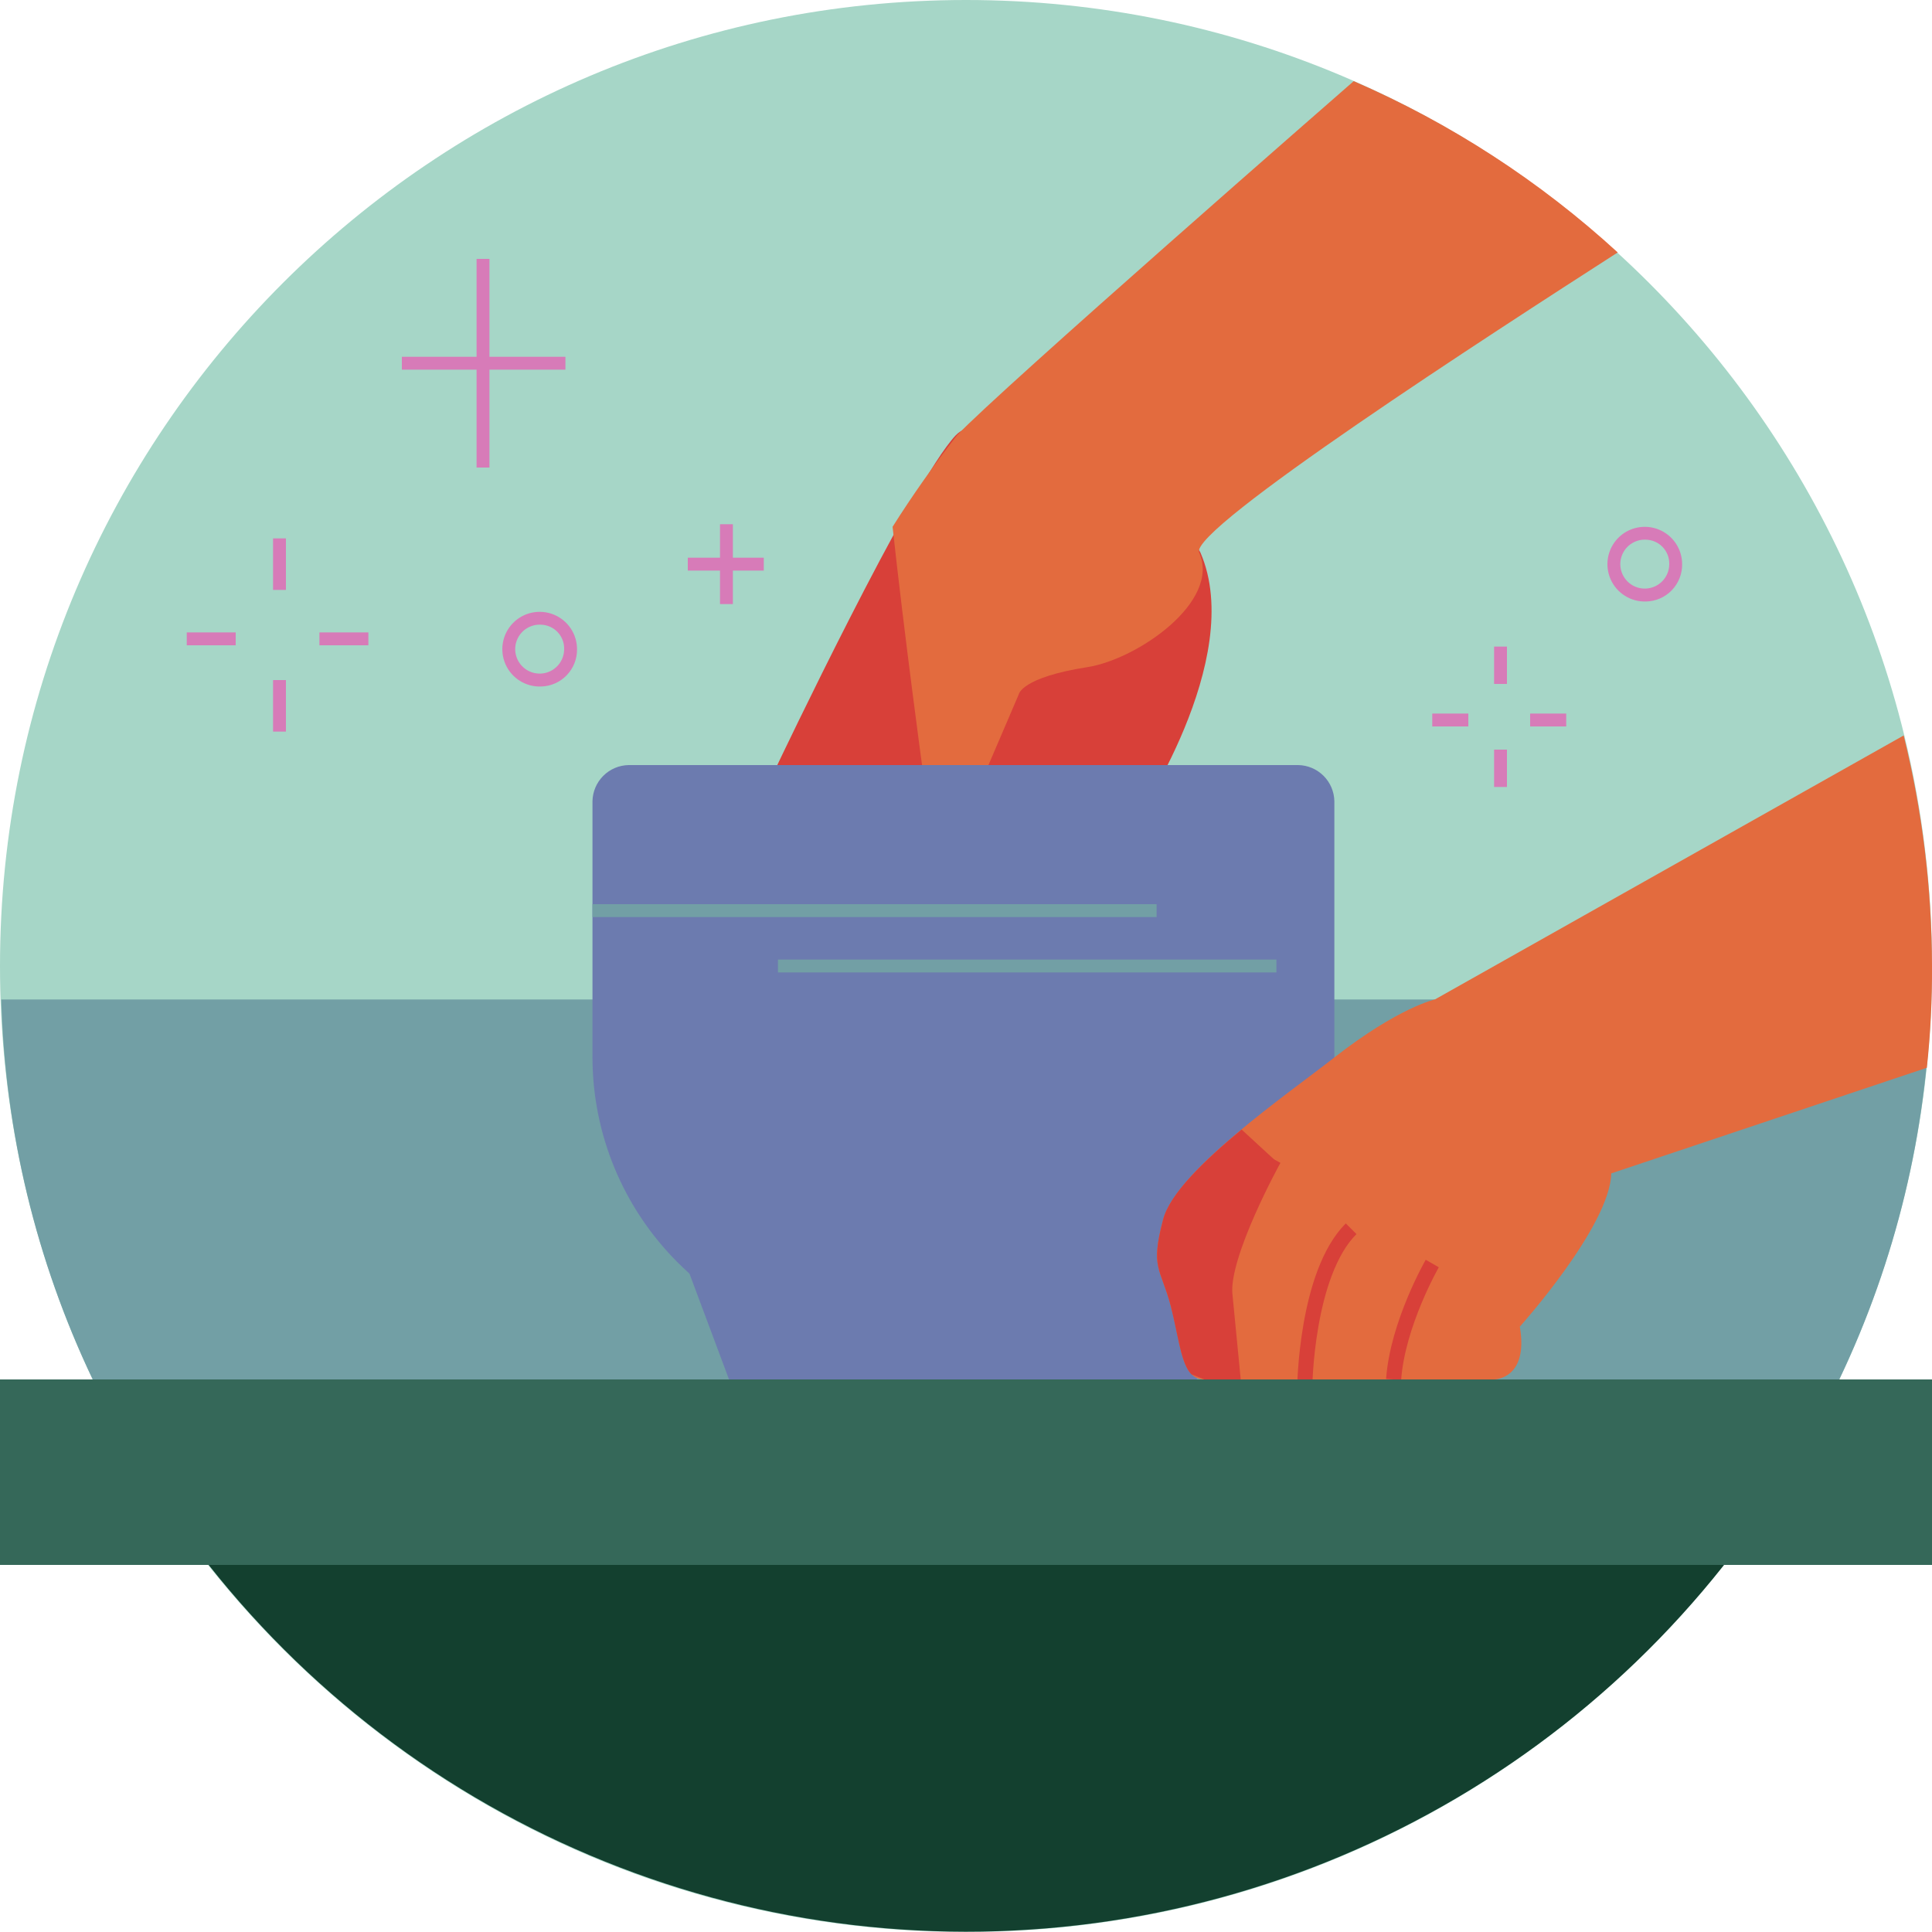 <svg width="128" height="128" viewBox="0 0 128 128" fill="none" xmlns="http://www.w3.org/2000/svg">
<g clip-path="url(#clip0)">
<path d="M64 128C99.346 128 128 99.346 128 64C128 28.654 99.346 0 64 0C28.654 0 0 28.654 0 64C0 99.346 28.654 128 64 128Z" fill="#A6D6C7"/>
<path d="M6.144 91.392H121.856C125.613 83.517 127.677 74.941 127.915 66.219H0.085C0.324 74.941 2.388 83.517 6.144 91.392Z" fill="#729FA5"/>
<path d="M63.317 28.842C60.416 31.914 51.456 50.773 51.456 50.773L75.093 54.613C75.093 54.613 82.603 43.69 79.531 36.608C78.592 34.645 66.304 25.77 63.317 28.842Z" fill="#D84039"/>
<path d="M107.179 16.725C102.019 11.996 96.107 8.16 89.686 5.376C89.003 5.973 66.219 25.856 63.403 28.843C61.88 30.79 60.456 32.812 59.136 34.901C59.904 41.984 61.099 50.773 61.099 50.773H65.451L67.499 45.995C67.499 45.995 67.67 44.885 72.022 44.203C75.35 43.691 80.896 39.851 79.446 36.608C78.763 35.072 98.816 22.101 107.179 16.725Z" fill="#E36B3E"/>
<path d="M69.205 89.258H58.453C53.363 89.251 48.484 87.226 44.885 83.627C41.285 80.028 39.26 75.148 39.253 70.058V53.077C39.267 52.447 39.522 51.847 39.968 51.402C40.413 50.956 41.013 50.701 41.643 50.688H86.016C86.646 50.701 87.246 50.956 87.691 51.402C88.136 51.847 88.392 52.447 88.405 53.077V69.973C88.415 75.076 86.397 79.973 82.797 83.59C79.197 87.206 74.308 89.245 69.205 89.258Z" fill="#6C7BAF"/>
<path d="M79.275 91.392H48.299L45.653 84.31H82.005L79.275 91.392Z" fill="#6C7BAF"/>
<path d="M76.629 59.904H39.253V60.758H76.629V59.904Z" fill="#729FA5"/>
<path d="M84.566 63.573H51.541V64.427H84.566V63.573Z" fill="#729FA5"/>
<path d="M127.659 70.742C127.9 68.503 128.014 66.252 128 64C127.991 58.852 127.36 53.723 126.123 48.726L95.061 66.219C95.061 66.219 92.672 66.731 88.405 70.059C85.248 72.534 77.909 77.568 77.056 80.811C76.203 84.054 76.885 83.968 77.568 86.528C78.251 89.088 78.251 91.392 79.787 91.392H98.987C98.987 91.392 101.291 91.392 100.693 87.894C100.693 87.894 106.667 81.238 106.752 77.739L127.659 70.742Z" fill="#E36B3E"/>
<path d="M84.395 76.8L82.261 74.837C79.787 76.885 77.483 79.104 77.056 80.81C76.203 84.053 76.885 83.968 77.568 86.528C78.08 88.576 78.251 90.368 78.933 91.05L79.787 91.392H81.664L81.237 84.309L84.395 76.8Z" fill="#D84039"/>
<path d="M94.891 83.712C94.891 83.712 92.587 87.723 92.331 91.392" stroke="#D84039" stroke-miterlimit="10"/>
<path d="M84.395 76.8C84.395 76.8 80.896 83.115 81.152 85.76C81.408 88.405 81.749 91.904 81.749 91.904H86.443C86.443 91.904 86.528 84.394 89.515 81.408" stroke="#D84039" stroke-miterlimit="10"/>
<path d="M7.936 94.805C13.453 104.843 21.563 113.217 31.421 119.053C41.278 124.888 52.52 127.971 63.975 127.979C75.43 127.988 86.677 124.922 96.543 119.102C106.409 113.282 114.532 104.92 120.064 94.89L7.936 94.805Z" fill="#13402F"/>
<path d="M128 91.392H0V103.68H128V91.392Z" fill="#356859"/>
<path d="M32.427 17.152H31.574V30.976H32.427V17.152Z" fill="#D77BB8"/>
<path d="M37.461 23.638H26.624V24.491H37.461V23.638Z" fill="#D77BB8"/>
<path d="M48.555 34.731H47.702V40.022H48.555V34.731Z" fill="#D77BB8"/>
<path d="M50.603 36.949H45.568V37.803H50.603V36.949Z" fill="#D77BB8"/>
<path d="M18.944 35.67H18.091V39.083H18.944V35.67Z" fill="#D77BB8"/>
<path d="M18.944 45.057H18.091V48.47H18.944V45.057Z" fill="#D77BB8"/>
<path d="M24.406 41.899H21.163V42.753H24.406V41.899Z" fill="#D77BB8"/>
<path d="M15.616 41.899H12.373V42.753H15.616V41.899Z" fill="#D77BB8"/>
<path d="M99.84 42.838H98.987V45.313H99.84V42.838Z" fill="#D77BB8"/>
<path d="M99.84 49.664H98.987V52.139H99.84V49.664Z" fill="#D77BB8"/>
<path d="M103.766 47.275H101.376V48.129H103.766V47.275Z" fill="#D77BB8"/>
<path d="M97.28 47.275H94.891V48.129H97.28V47.275Z" fill="#D77BB8"/>
<path d="M35.84 45.483C35.348 45.5 34.861 45.37 34.443 45.108C34.025 44.847 33.694 44.466 33.494 44.016C33.294 43.566 33.232 43.066 33.318 42.58C33.404 42.094 33.632 41.646 33.975 41.291C34.317 40.936 34.758 40.692 35.24 40.589C35.722 40.487 36.224 40.531 36.681 40.715C37.138 40.9 37.53 41.216 37.806 41.625C38.082 42.034 38.229 42.515 38.23 43.008C38.239 43.653 37.993 44.275 37.545 44.738C37.097 45.202 36.485 45.47 35.84 45.483ZM35.84 41.387C35.517 41.37 35.195 41.45 34.917 41.618C34.64 41.785 34.419 42.032 34.283 42.327C34.147 42.621 34.102 42.949 34.155 43.269C34.208 43.589 34.355 43.886 34.578 44.121C34.801 44.356 35.089 44.52 35.406 44.589C35.722 44.659 36.053 44.633 36.354 44.513C36.655 44.393 36.914 44.185 37.096 43.917C37.278 43.649 37.376 43.333 37.376 43.008C37.382 42.801 37.347 42.595 37.273 42.401C37.199 42.207 37.087 42.03 36.944 41.879C36.802 41.729 36.631 41.608 36.441 41.523C36.252 41.439 36.048 41.392 35.84 41.387Z" fill="#D77BB8"/>
<path d="M109.056 39.851C108.563 39.868 108.077 39.738 107.659 39.476C107.241 39.215 106.91 38.835 106.71 38.384C106.509 37.934 106.448 37.434 106.534 36.948C106.619 36.463 106.848 36.014 107.19 35.659C107.533 35.304 107.974 35.06 108.456 34.958C108.938 34.855 109.44 34.899 109.897 35.083C110.354 35.268 110.746 35.585 111.022 35.993C111.298 36.402 111.445 36.883 111.445 37.377C111.455 38.021 111.208 38.643 110.761 39.106C110.313 39.57 109.7 39.838 109.056 39.851ZM109.056 35.755C108.732 35.738 108.411 35.819 108.133 35.986C107.856 36.153 107.635 36.4 107.499 36.695C107.363 36.989 107.318 37.317 107.371 37.637C107.423 37.957 107.571 38.254 107.794 38.489C108.017 38.725 108.305 38.888 108.622 38.958C108.938 39.027 109.269 39.001 109.57 38.881C109.871 38.761 110.13 38.554 110.312 38.285C110.494 38.017 110.592 37.701 110.592 37.377C110.598 37.169 110.563 36.963 110.488 36.769C110.414 36.575 110.303 36.398 110.16 36.248C110.017 36.097 109.846 35.976 109.657 35.892C109.468 35.807 109.263 35.761 109.056 35.755Z" fill="#D77BB8"/>
</g>
<defs>
<clipPath id="clip0">
<rect width="128" height="128" fill="white"/>
</clipPath>
</defs>
</svg>
